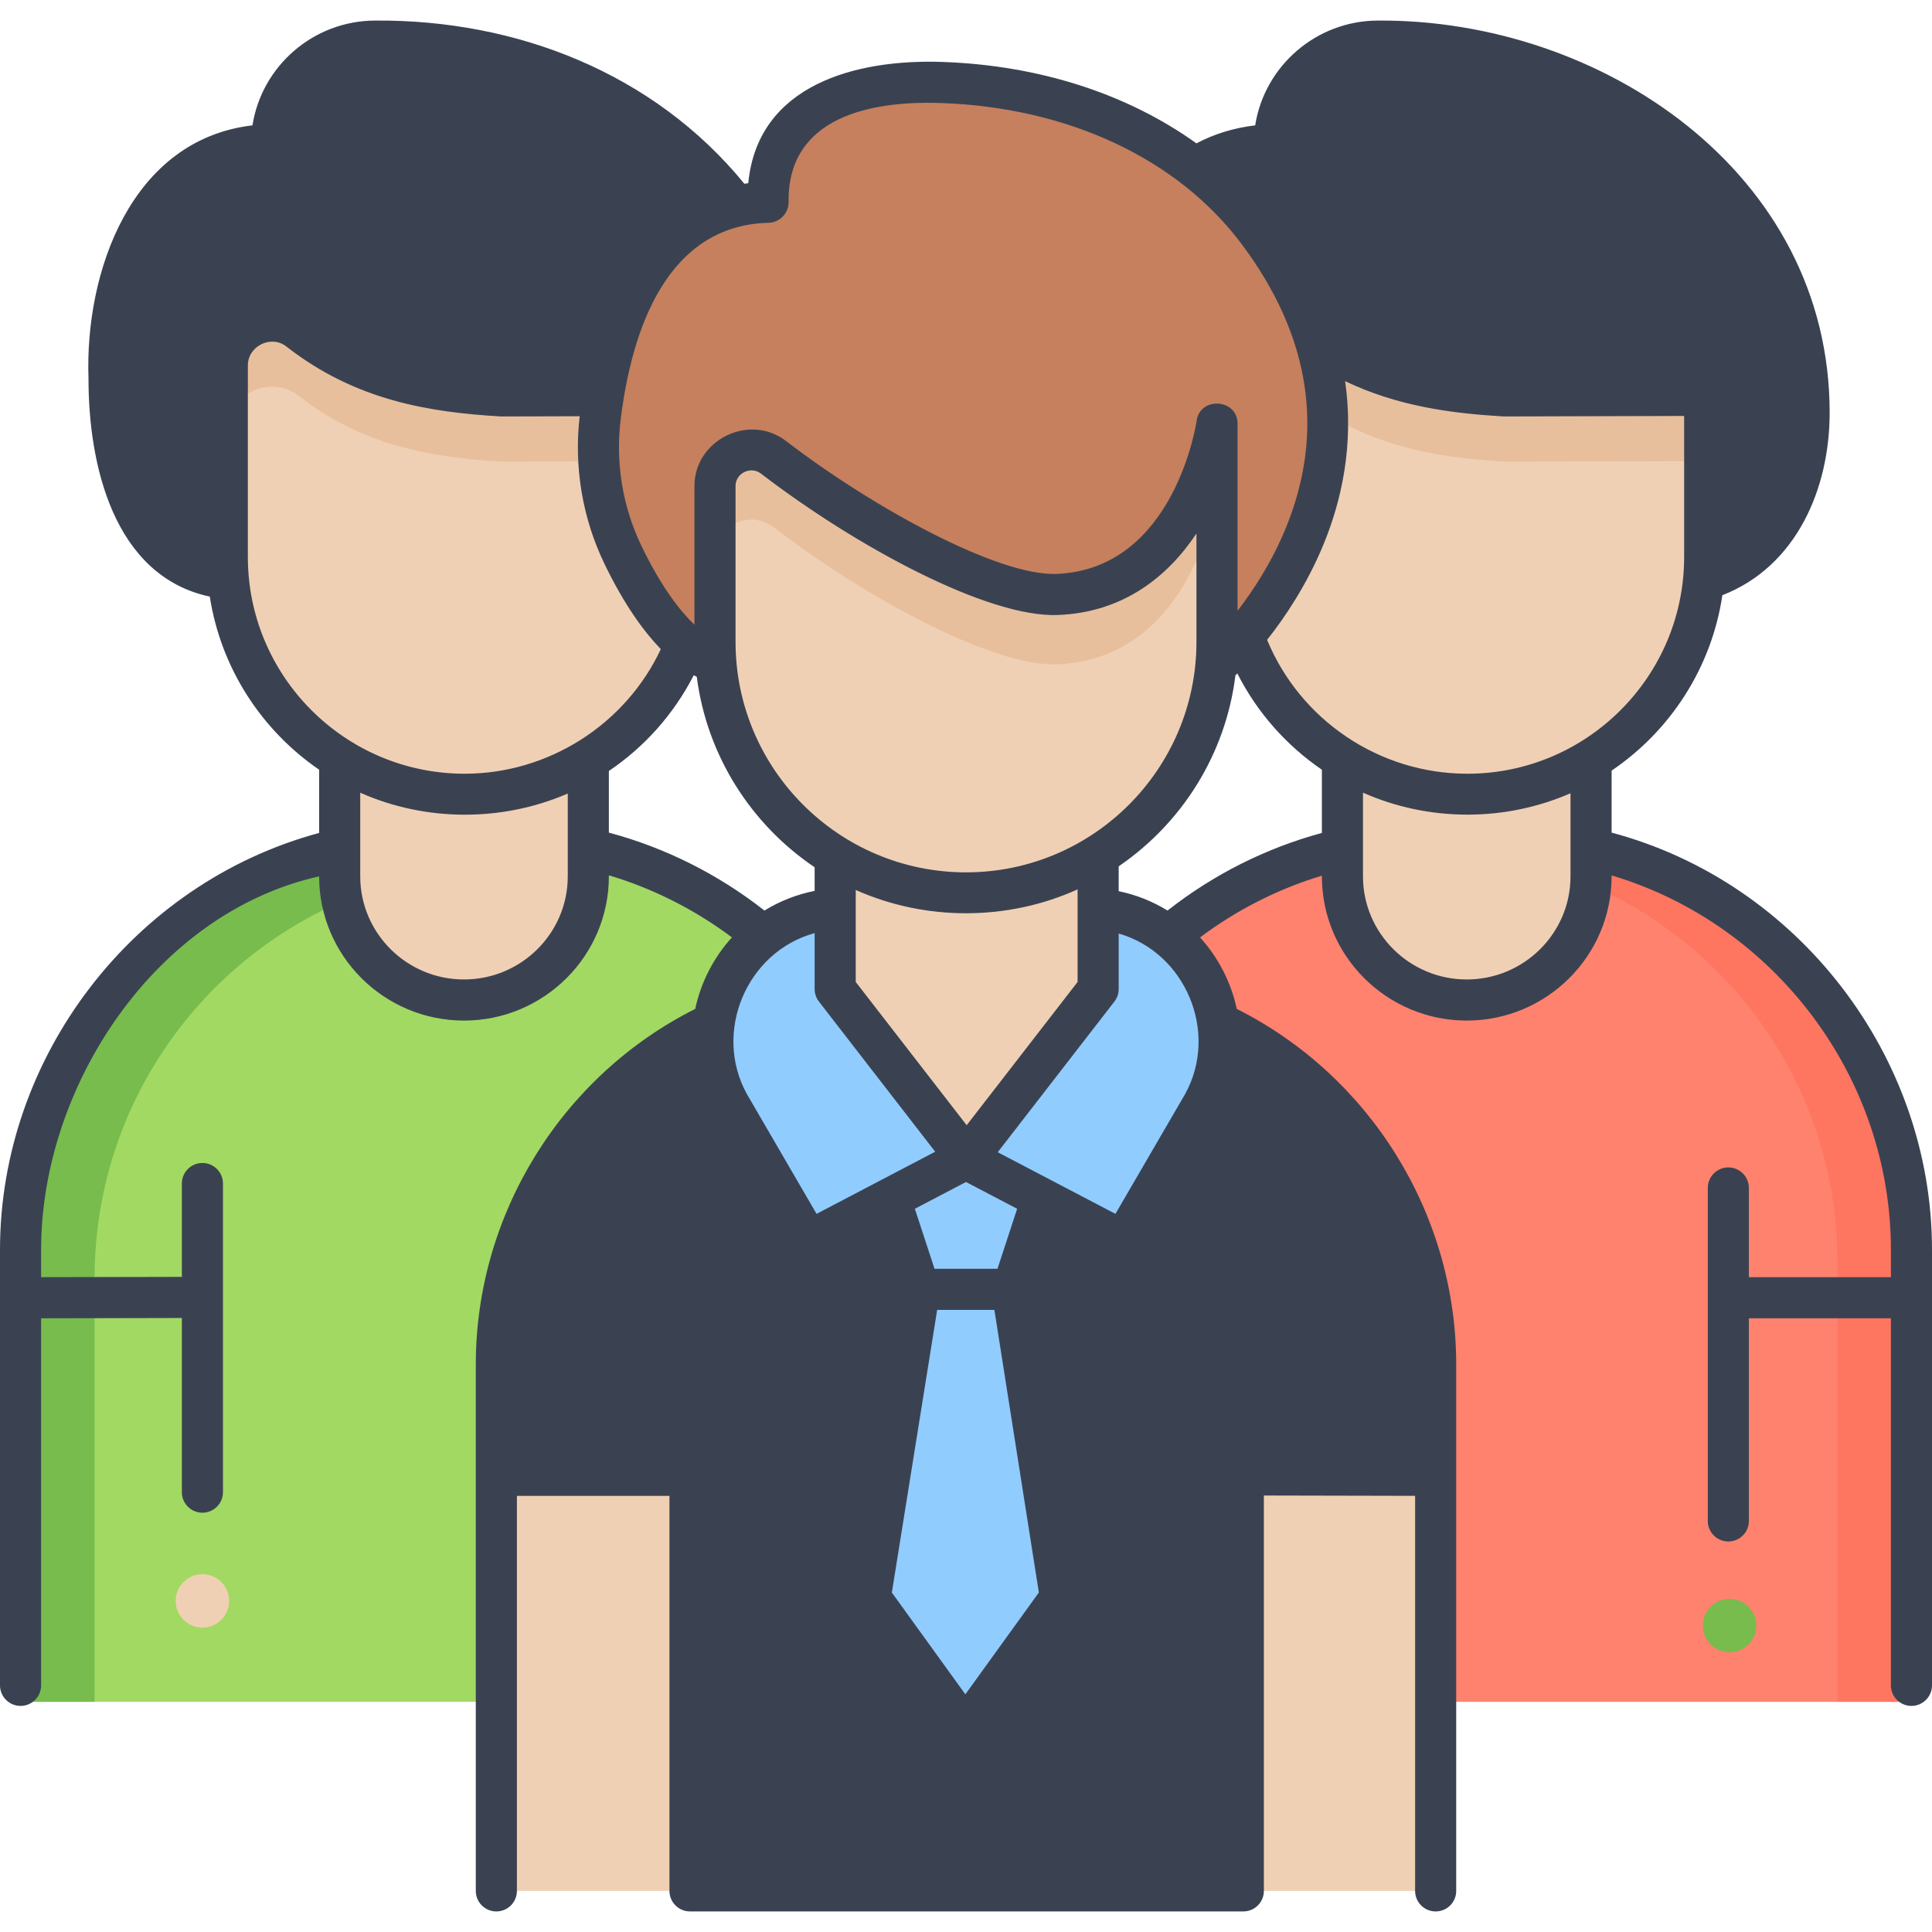 <svg width="100" height="100" viewBox="0 0 100 100" fill="none" xmlns="http://www.w3.org/2000/svg">
<path d="M25.758 43.407H22.341C10.59 43.407 1.064 52.932 1.064 64.683V88.085H47.021L47.035 67.172V64.683C47.035 52.933 37.509 43.407 25.758 43.407Z" fill="#A2D962"/>
<path d="M20.191 43.514C9.45 44.592 1.064 53.658 1.064 64.683V88.085H4.894V66.172C4.894 56.498 11.351 48.333 20.191 45.749V43.514Z" fill="#77BC4D"/>
<path d="M24.017 51.76C20.463 51.76 17.582 48.895 17.582 45.361V22.654H30.451V45.361C30.451 48.895 27.57 51.76 24.017 51.76Z" fill="#F0D0B4"/>
<path d="M24.049 41.111C30.834 41.111 36.334 35.611 36.334 28.827V10.191H11.765V28.827C11.765 35.611 17.265 41.111 24.049 41.111Z" fill="#F0D0B4"/>
<path d="M36.334 20.463L25.964 20.492C22.24 20.269 18.735 19.646 15.48 17.098C13.975 15.92 11.765 17.011 11.765 18.916V22.32C11.765 20.415 13.975 19.324 15.48 20.502C18.735 23.05 22.24 23.674 25.964 23.896L36.334 23.867V20.463Z" fill="#E8BF9C"/>
<path d="M10.477 84.245C11.241 84.245 11.86 83.626 11.86 82.862C11.86 82.098 11.241 81.479 10.477 81.479C9.713 81.479 9.094 82.098 9.094 82.862C9.094 83.626 9.713 84.245 10.477 84.245Z" fill="#F0D0B4"/>
<path d="M74.242 43.407H77.659C89.41 43.407 98.936 52.932 98.936 64.683V88.085H52.978L52.965 67.172V64.683C52.965 52.933 62.491 43.407 74.242 43.407Z" fill="#FF826E"/>
<path d="M78.709 43.433V44.608C88.108 46.813 95.106 55.25 95.106 65.322V88.085H98.936V64.683C98.936 53.285 89.972 43.98 78.709 43.433Z" fill="#FF7660"/>
<path d="M75.983 51.76C79.537 51.76 82.418 48.895 82.418 45.361V22.654H69.549V45.361C69.549 48.895 72.43 51.76 75.983 51.76Z" fill="#F0D0B4"/>
<path d="M89.523 85.521C90.287 85.521 90.906 84.902 90.906 84.138C90.906 83.375 90.287 82.755 89.523 82.755C88.759 82.755 88.14 83.375 88.14 84.138C88.14 84.902 88.759 85.521 89.523 85.521Z" fill="#77BC4D"/>
<path d="M75.951 41.111C82.735 41.111 88.235 35.611 88.235 28.827V10.191H63.666V28.827C63.666 35.611 69.166 41.111 75.951 41.111Z" fill="#F0D0B4"/>
<path d="M88.235 20.463L77.865 20.492C74.141 20.269 70.637 19.646 67.381 17.098C65.877 15.92 63.666 17.011 63.666 18.916V22.32C63.666 20.415 65.876 19.324 67.381 20.502C70.637 23.05 74.141 23.674 77.865 23.896L88.235 23.867V20.463Z" fill="#E8BF9C"/>
<path d="M74.309 97.873H64.354V76.363H74.309V97.873Z" fill="#F0D0B4"/>
<path d="M35.715 97.873H25.691V76.363H35.715V97.873Z" fill="#F0D0B4"/>
<path d="M43.229 51.19L50.034 59.979L56.839 51.19V29.037H43.229V51.19Z" fill="#F0D0B4"/>
<path d="M50 46.217C42.824 46.217 37.008 40.4 37.008 33.225V13.347H62.992V33.225C62.992 40.4 57.175 46.217 50 46.217Z" fill="#F0D0B4"/>
<path d="M62.992 21.926C62.992 21.926 61.802 30.492 54.721 30.768C51.328 30.901 44.661 27.22 40.035 23.669C38.8 22.721 37.008 23.607 37.008 25.157V28.774C37.008 27.223 38.8 26.338 40.035 27.286C44.661 30.837 51.328 34.518 54.721 34.385C61.802 34.109 62.992 25.543 62.992 25.543V21.926Z" fill="#E8BF9C"/>
<path d="M39.754 10.467C39.684 5.276 44.175 4.123 48.681 4.267C55.014 4.47 61.347 6.941 65.137 12.019C74.309 24.31 62.992 34.392 62.992 34.392V21.926C62.992 21.926 61.802 30.492 54.721 30.768C51.328 30.901 44.661 27.22 40.035 23.669C38.8 22.721 37.008 23.607 37.008 25.157V34.263C37.008 34.263 34.735 33.876 32.25 28.732C31.174 26.505 30.768 24.01 31.072 21.555C31.613 17.197 33.471 10.629 39.754 10.467Z" fill="#C6805D"/>
<path d="M49.966 89.515L54.89 82.696L52.143 65.239H47.481L45.041 82.696L49.966 89.515Z" fill="#91CCFF"/>
<path d="M50 59.839L53.939 62.042L52.4 66.736H47.601L46.061 62.042L50 59.839Z" fill="#91CCFF"/>
<path d="M56.805 47.044C61.762 47.411 64.675 52.789 62.273 57.142L58.143 64.243L50 59.979L56.805 51.19V47.044Z" fill="#91CCFF"/>
<path d="M43.195 47.044C38.238 47.411 35.325 52.789 37.727 57.142L41.857 64.243L50 59.979L43.195 51.19V47.044Z" fill="#91CCFF"/>
<path d="M83.417 43.096V39.887C86.445 37.837 88.587 34.577 89.15 30.808C93 29.31 94.702 25.27 94.703 21.367C94.706 8.915 82.864 0.992 71.34 1.064C68.124 1.064 65.45 3.42 64.968 6.488C63.861 6.62 62.844 6.934 61.927 7.421C58.357 4.858 53.773 3.366 48.715 3.204C44.363 3.065 39.225 4.346 38.73 9.481C38.662 9.49 38.596 9.502 38.529 9.512C33.841 3.774 26.731 1.014 19.438 1.064C16.222 1.064 13.549 3.419 13.067 6.488C6.797 7.226 4.382 14.055 4.581 19.6C4.576 23.967 5.842 29.805 10.859 30.881C11.434 34.592 13.546 37.8 16.518 39.84V43.113C6.884 45.713 0 54.706 0 64.684V87.234C0 87.822 0.476 88.298 1.064 88.298C1.651 88.298 2.128 87.822 2.128 87.234V68.234L9.413 68.219V77.234C9.413 77.822 9.889 78.298 10.477 78.298C11.064 78.298 11.541 77.822 11.541 77.234V61.26C11.541 60.672 11.064 60.196 10.477 60.196C9.889 60.196 9.413 60.672 9.413 61.26V66.091L2.128 66.106V64.684C2.128 56.242 8.02 47.258 16.518 45.361C16.518 49.477 19.882 52.825 24.017 52.825C28.151 52.825 31.515 49.477 31.515 45.361V45.306C33.8 45.987 35.965 47.08 37.885 48.52C36.94 49.555 36.276 50.851 35.984 52.221C29.068 55.698 24.627 62.858 24.627 70.621V97.873C24.627 98.46 25.104 98.936 25.691 98.936C26.279 98.936 26.755 98.46 26.755 97.873V77.427H34.651V97.873C34.651 98.46 35.127 98.936 35.715 98.936C36.302 98.936 63.767 98.936 64.354 98.936C64.942 98.936 65.418 98.46 65.418 97.873V77.408L73.246 77.425V97.873C73.246 98.46 73.722 98.936 74.309 98.936C74.897 98.936 75.373 98.46 75.373 97.873V76.363V70.621C75.373 62.858 70.933 55.697 64.015 52.221C63.724 50.852 63.058 49.555 62.114 48.521C64.015 47.094 66.159 46.007 68.42 45.325V45.361C68.42 49.477 71.784 52.825 75.919 52.825C80.053 52.825 83.417 49.477 83.417 45.361V45.312C91.867 47.829 97.873 55.765 97.873 64.684V66.108H90.522V61.488C90.522 60.901 90.046 60.425 89.459 60.425C88.871 60.425 88.395 60.901 88.395 61.488V78.724C88.395 79.311 88.871 79.787 89.459 79.787C90.046 79.787 90.522 79.311 90.522 78.724V68.236H97.872V87.234C97.872 87.822 98.349 88.298 98.936 88.298C99.524 88.298 100 87.822 100 87.234V64.684C100 54.681 93.083 45.673 83.417 43.096ZM39.781 11.531C40.363 11.516 40.825 11.036 40.817 10.454C40.758 6.048 45.075 5.215 48.647 5.331C55.27 5.543 60.969 8.213 64.284 12.655C67.831 17.408 68.593 22.349 66.55 27.339C65.833 29.088 64.88 30.546 64.056 31.614V21.926C64.056 20.639 62.115 20.505 61.938 21.78C61.928 21.856 60.8 29.466 54.68 29.706C51.674 29.82 45.209 26.299 40.683 22.825C38.787 21.371 35.944 22.764 35.944 25.157V32.337C35.215 31.639 34.243 30.413 33.208 28.269C32.221 26.226 31.848 23.95 32.129 21.686C32.694 17.129 34.48 11.668 39.781 11.531ZM44.293 50.826V46.065C47.918 47.683 52.159 47.671 55.776 46.034V50.826L50.035 58.241L44.293 50.826ZM52.647 62.566L51.629 65.672H48.371L47.353 62.566L50 61.18L52.647 62.566ZM50 45.153C43.423 45.153 38.072 39.802 38.072 33.225V25.157C38.072 24.486 38.861 24.109 39.387 24.513C44.266 28.258 51.116 31.98 54.762 31.832C58.159 31.699 60.459 29.825 61.928 27.614V33.225C61.928 39.802 56.577 45.153 50 45.153ZM29.387 45.361C29.387 48.303 26.978 50.697 24.017 50.697C21.055 50.697 18.646 48.303 18.646 45.361V41.03C22.028 42.534 25.992 42.547 29.387 41.073L29.387 45.361ZM24.049 40.048C17.862 40.048 12.829 35.015 12.829 28.828V18.916C12.829 17.912 14.029 17.314 14.824 17.936C18.418 20.75 22.271 21.338 25.9 21.554C25.923 21.556 25.945 21.554 25.967 21.556L30.004 21.545C29.701 24.176 30.144 26.819 31.292 29.195C32.312 31.308 33.326 32.691 34.203 33.599C32.37 37.511 28.373 40.048 24.049 40.048ZM31.515 43.096V39.906C33.343 38.673 34.863 36.985 35.908 34.951C35.963 34.981 36.014 35.007 36.065 35.032C36.593 39.13 38.889 42.681 42.165 44.889V46.112C41.235 46.296 40.357 46.644 39.567 47.13C37.182 45.254 34.427 43.873 31.515 43.096ZM38.653 56.618C36.893 53.415 38.648 49.262 42.165 48.298V51.19C42.165 51.426 42.243 51.655 42.388 51.842L48.405 59.613L42.265 62.829L38.653 56.618ZM49.966 87.698L46.162 82.43L48.508 67.799H51.469L53.771 82.428L49.966 87.698ZM61.347 56.618L57.735 62.829L51.643 59.639L57.681 51.841C57.825 51.655 57.903 51.426 57.903 51.19V48.318C61.378 49.319 63.093 53.439 61.347 56.618ZM68.42 43.113C65.532 43.893 62.8 45.268 60.432 47.13C59.661 46.656 58.808 46.313 57.903 46.127V44.841C61.163 42.616 63.44 39.056 63.946 34.955C63.975 34.926 64.01 34.891 64.044 34.857C65.072 36.886 66.59 38.589 68.42 39.84V43.113ZM81.289 45.361C81.289 48.303 78.88 50.697 75.918 50.697C72.957 50.697 70.548 48.303 70.548 45.361V41.028C73.937 42.533 77.891 42.547 81.289 41.058L81.289 45.361ZM75.951 40.048C71.403 40.048 67.31 37.286 65.585 33.119C66.526 31.928 67.64 30.264 68.487 28.222C69.412 25.99 70.102 23.065 69.622 19.728C72.356 21.037 75.147 21.396 77.802 21.554C77.824 21.555 77.846 21.554 77.868 21.556L87.171 21.53V28.828C87.171 35.015 82.138 40.048 75.951 40.048Z" fill="#3A4252"/>
</svg>
